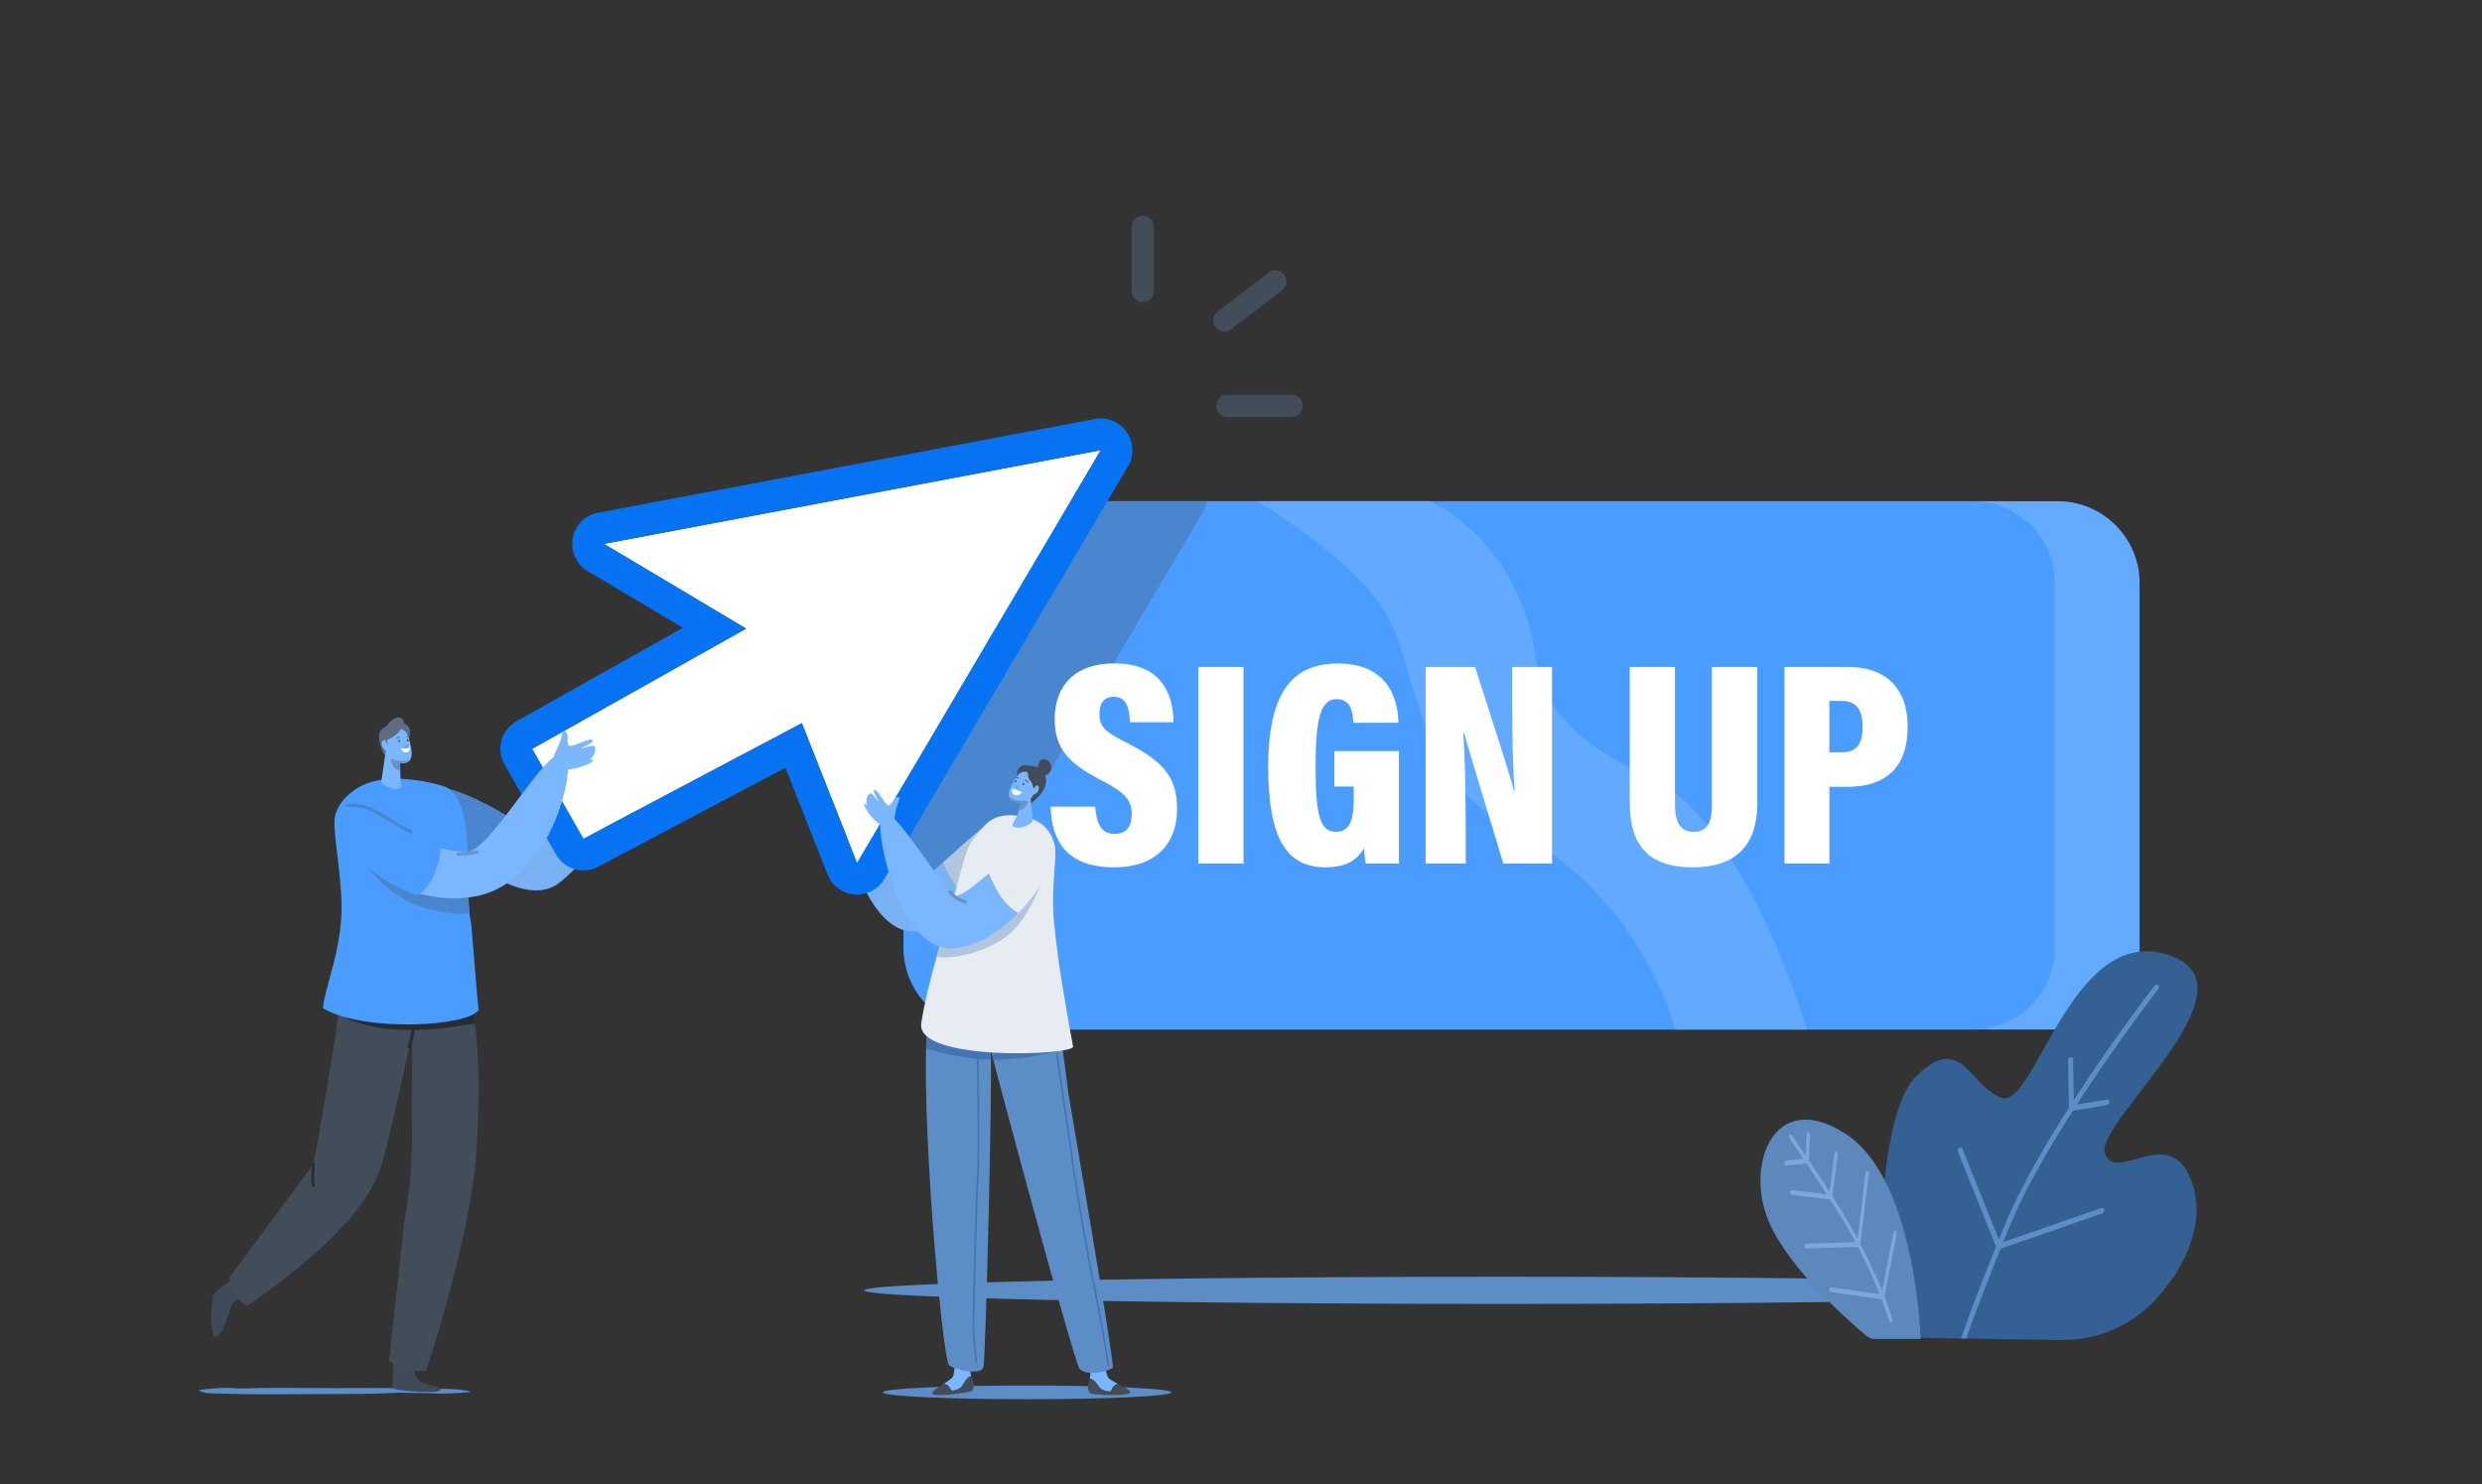 <svg xmlns="http://www.w3.org/2000/svg" xmlns:xlink="http://www.w3.org/1999/xlink" enable-background="new 0 0 3511.076 2100" viewBox="0 0 3511.076 2100" id="NewUsersSignUp"><rect x="0" y="0" width="3511.076" height="2100" fill="#333333" stroke="none"/><ellipse cx="2124.474" cy="1825.632" fill="#5c8dc6" rx="902.226" ry="19.246" class="color5cbec6 svgShape"></ellipse><path fill="#64abff" d="M2911.216 709.16H1513.525c-63.516 0-115.484 51.968-115.484 115.484v516.431c0 63.516 51.968 115.484 115.484 115.484h1397.692c63.516 0 115.484-51.968 115.484-115.484V824.644c-.001-63.516-51.969-115.484-115.485-115.484z" class="colorffe164 svgShape"></path><path fill="#4a9dff" d="M2791.248 709.16H1393.556c-63.516 0-115.484 51.968-115.484 115.484v516.431c0 63.516 51.968 115.484 115.484 115.484h1397.692c63.516 0 115.484-51.968 115.484-115.484V824.644c0-63.516-51.968-115.484-115.484-115.484z" class="colorff5f4a svgShape"></path><path fill="#61aaff" d="M1777.822 709.16s150.83 88.108 189.777 171.731c38.948 83.623 38.982 224.514 177.977 296.651 177.15 91.938 224.24 279.016 224.24 279.016h186.119s-87.454-299.201-226.483-359.743c-161.838-70.474-153.164-157.412-162.574-197.332C2133.05 755.97 2022.75 709.16 2022.75 709.16h-244.928z" class="colorff7f61 svgShape"></path><path fill="#4986ce" d="M1707.509 709.16h-301.784c-2.967 0-5.909.111-8.828.313l-29.194 5.507c-51.792 16.279-89.631 64.851-89.631 121.833v378.642l21.749 55.025a42.416 42.416 0 0 0 17.744 20.856 42.431 42.431 0 0 0 58.255-14.882l326.416-552.932a42.375 42.375 0 0 0 5.273-14.362z" class="colorce4949 svgShape"></path><path fill="#ffffff" d="M1549.261 1141.347c1.604 22.844 8.106 38.566 27.202 38.566 18.561 0 24.507-12.492 24.507-28.302 0-19.25-9.675-30.573-42.395-47.338-48.318-24.948-66.566-46-66.566-86.88 0-47.582 29.08-78.787 84.187-78.787 64.816 0 83.363 40.502 83.898 83.218h-61.529c-1.069-19.37-4.61-36.016-22.759-36.016-14.219 0-20.576 9.219-20.576 24.739 0 15.932 6.213 24.148 36.463 39.266 51.557 25.961 73.445 47.915 73.445 94.684 0 45.979-26.876 82.617-89.309 82.617-67.643 0-88.284-38.543-89.642-85.767h63.074zM1759.098 943.715v278.167h-63.922V943.715h63.922zM1978.906 1221.882h-46.979c-1.092-7.348-2.06-14.273-2.327-21.955-12.024 21.643-32.765 27.187-54.619 27.187-55.499 0-80.927-41.619-80.927-142.545 0-110.211 38.029-145.819 98.728-145.819 78.597 0 84.888 62.144 85.568 83.83h-63.966c-.68-13.559-2.573-33.478-23.684-33.478-23.828 0-29.629 31.166-29.629 95.9 0 66.884 5.701 91.882 28.683 91.882 19.407 0 25.209-16.266 25.209-46.25v-17.8h-27.347v-50.186h91.291l-.001 159.234zM2016.701 1221.882V943.715h69.935c42.288 131.107 52.108 162.624 54.969 175.327h1.135c-2.761-35.001-3.629-80.844-3.629-124.253v-51.075h56.442v278.167h-68.91c-43.936-144.588-52.186-172.611-55.315-184.634h-1.28c2.204 33.466 3.362 84.995 3.362 130.497v54.137h-56.709zM2369.462 943.715v194.768c0 18.115 3.786 38.546 26.378 38.546 21.79 0 25.821-17.614 25.821-38.279V943.715h64.211v192.965c0 56.642-27.729 90.433-91.435 90.433-64.473 0-88.897-33.49-88.897-90.99V943.715h63.922zM2524.356 943.715h91.278c48.283 0 82.985 26.731 82.985 84.321 0 58.112-31.117 85.255-85.824 85.255h-24.951v108.591h-63.488V943.715zm63.488 120.682h16.602c22.023 0 30.396-10.744 30.396-36.895 0-25.885-11.112-35.782-29.082-35.782h-17.916v72.677z" class="colorffffff svgShape"></path><path fill="#434d59" d="M1616.526 427.559c-8.669 0-15.697-7.028-15.697-15.697v-90.766c0-8.669 7.028-15.697 15.697-15.697s15.697 7.028 15.697 15.697v90.766c0 8.669-7.028 15.697-15.697 15.697zM1827.129 590.032h-90.766c-8.669 0-15.697-7.028-15.697-15.697s7.028-15.697 15.697-15.697h90.766c8.669 0 15.697 7.028 15.697 15.697 0 8.67-7.028 15.697-15.697 15.697zM1732.059 469.126c-4.721 0-9.387-2.12-12.478-6.159-5.268-6.885-3.957-16.736 2.928-22.005l72.085-55.157c6.885-5.268 16.736-3.958 22.005 2.928 5.268 6.885 3.957 16.737-2.928 22.005l-72.085 55.157a15.627 15.627 0 0 1-9.527 3.231z" class="color434a59 svgShape"></path><path fill="#79b1f2" d="M605.604 1123.953c17.251-36.921 152.503 56.621 152.503 56.621s91.591-115.642 114.102-102.889c25.919 14.683-15.026 120.39-81.527 171.672-63.388 48.883-202.462-88.199-185.078-125.404z" class="colorf27c79 svgShape"></path><path fill="#4986ce" d="M605.604 1123.953c-11.754 25.155 48.018 95.966 107.561 124.087 16.999-21.267 25.432-59.021 28.782-78.16-36.412-23.419-122.79-74.934-136.343-45.927z" class="colorce4949 svgShape"></path><path fill="#79b1f2" d="M1333.426 1220.687c-16.424 14.332-30.181 24.691-35.93 21.857-16.147-7.96-86.311-128.872-101.569-117.456-15.259 11.416 21.499 197.306 98.321 192.596 31.066-1.905 59.755-18.88 82.998-39.74-24.968-17.193-38.564-44.58-43.82-57.257z" class="colorf27c79 svgShape"></path><path fill="#b1c6de" d="M1434.692 1196.212c1.327-19.903-5.694-35.871-17.524-37.815-15.599-2.563-54.036 36.367-83.742 62.29 5.256 12.677 18.852 40.065 43.82 57.257 34.234-30.725 56.656-69.878 57.446-81.732z" class="colorb1d5de svgShape"></path><path fill="#ffffff" d="m1557.135 636.901-344.724 583.945-78.113-197.626-308.883 163.406-72.741-127.117 302.765-170.151-201.173-119.883z" class="colorffffff svgShape"></path><path fill="#0773f2" d="m1557.135 636.901-344.723 583.944-78.114-197.625-308.883 163.405-72.741-127.116 302.765-170.151-201.173-119.883 702.869-132.574zm22.947-38.49a44.798 44.798 0 0 0-31.253-5.544L845.961 725.441a44.81 44.81 0 0 0-35.817 36.211 44.81 44.81 0 0 0 21.183 46.317l134.671 80.253-235.277 132.224a44.809 44.809 0 0 0-16.939 61.32l72.741 127.117a44.622 44.622 0 0 0 15.918 16.224c13.013 7.755 29.618 8.7 43.929 1.129l264.65-140.005 59.719 151.088a44.797 44.797 0 0 0 38.162 28.2 44.81 44.81 0 0 0 42.099-21.893l344.723-583.944a44.81 44.81 0 0 0-15.641-61.271z" class="color529ae3 svgShape"></path><ellipse cx="1452.909" cy="1969.973" fill="#5c8dc6" rx="204.212" ry="9.711" class="color5cbec6 svgShape"></ellipse><path fill="#434d59" d="M1581.175 1957.771c-5.942 1.453-8.778 6.769-9.176 8.977-.484 2.682-7.408 1.583-12.174-.805-4.766-2.387-6.119-6.268-10.761-11.305-2.871-3.115-5.648-4.079-7.352-4.363-.405 2.512-.91 4.746-1.537 6.171-2.375 5.402-.752 14.261 3.93 15.474 4.682 1.213 45.054 3.96 53.373-.617 5.031-2.767-6.101-8.209-16.303-13.532z" class="color434a59 svgShape"></path><path fill="#7ab7ff" d="M1549.064 1954.639c4.642 5.037 5.996 8.918 10.761 11.305 4.766 2.388 11.69 3.488 12.174.805.398-2.208 3.234-7.524 9.176-8.977-6.669-3.479-12.94-6.908-14.039-9.505-2.78-6.571-3.419-16.612-6.311-18.396-2.891-1.785-17.346-.891-17.633 4.194 0 0-.349 9.201-1.48 16.212 1.704.283 4.481 1.247 7.352 4.362z" class="colorff867a svgShape"></path><path fill="#434d59" d="M1335.222 1957.708c6.049.91 9.354 5.948 9.95 8.11.725 2.628 7.521.906 12.051-1.903s5.527-6.796 9.695-12.232c2.577-3.362 5.256-4.573 6.927-5.01.631 2.465 1.336 4.644 2.089 6.006 2.854 5.165 2.039 14.135-2.514 15.766-4.553 1.631-44.512 8.019-53.21 4.213-5.26-2.299 5.334-8.726 15.012-14.95z" class="color434a59 svgShape"></path><path fill="#7ab7ff" d="M1366.919 1951.684c-4.168 5.436-5.165 9.423-9.695 12.232-4.531 2.809-11.326 4.531-12.051 1.903-.596-2.163-3.901-7.2-9.95-8.11 6.327-4.068 12.262-8.05 13.122-10.736 2.175-6.796 1.903-16.853 4.621-18.892 2.718-2.039 17.194-2.457 17.941 2.583 0 0 1.179 9.131 2.94 16.011-1.673.436-4.351 1.647-6.928 5.009z" class="colorff867a svgShape"></path><path fill="#5c8dc6" d="M1483.367 1369.313c-11.896-43.041-123.088-80.777-139.602-19.308-5.068 18.865-25.015 33.44-31.553 97.793-11.604 114.218 20.82 477.052 30.573 484.087 9.753 7.034 46.037 14.1 48.468 2.182 3.114-15.265 12.726-399.446 10.256-449.412 2.915 15.685 117.836 442.159 125.489 451.726 7.653 9.566 34.685 6.919 47.126-1.205 3.609-2.357-62.786-388.27-62.786-388.27s-15.948-134.091-27.971-177.593z" class="color5cbec6 svgShape"></path><path fill="#4275b2" d="M1378.215 1497.763c-34.129-4.189-56.157-10.343-68.087-14.474.318-11.127.836-21.228 1.581-30.063 9.13 2.441 30.661 7.795 67.108 14.62 50.397 9.437 113.97 19.803 113.97 19.803s-41.461 11.911-87.644 11.73c-2.086-8.102-3.359-13.244-3.635-14.724.169 3.411.281 8.39.343 14.693-7.827-.129-15.765-.619-23.636-1.585z" class="color4297b2 svgShape"></path><path fill="#e7ecf2" d="M1517.962 1480.696c-9.841-53.864-22.069-121.346-27.106-178.298-4.301-48.628 5.186-92.127.947-107.475-6.959-25.196-22.961-37.998-55.495-41.134-35.273-3.4-44.968 15.944-60.053 34.186-11.666 14.107-18.921 56.183-37.193 117.435-4.624 15.502-28.983 94.658-35.856 142.458-7.869 54.726 217.022 45.23 214.756 32.828z" class="colore7f2f2 svgShape"></path><path fill="#434d59" d="M1472.345 1089.443c-4.326-3.9-9.936-6.024-15.751-6.364-1.856-.108-11.669-2.717-16.261 5.256-4.591 7.973 2.855 26.241 3.863 29.351 1.008 3.11 3.752 18.296 8.097 21.108 4.345 2.813 6.931-3.65 13.381-8.555 6.47-4.919 24.127-25.06 6.671-40.796z" class="color434a59 svgShape"></path><path fill="#7ab7ff" d="m1457.575 1127.568 3.703 32.666c.184 5.392-19.701 15.292-28.387 8.685-2.543-1.934 6.239-14.897 6.239-14.897l6.706-24.113 11.739-2.341z" class="colorff867a svgShape"></path><path fill="#6793c6" d="m1441.319 1146.151 3.427-12.322 9.69-.725s-2.3 12.509-13.117 13.047z" class="colorc66c67 svgShape"></path><path fill="#7ab7ff" d="m1459.412 1107.045 3.348 10.477c.748 10.067-8.45 18.768-18.539 18.449-12.584-.398-18.403-3.657-16.877-15.228.895-6.785 8.512-18.265 11.527-22.695 3.525-5.18 8.902-7.083 13.595-5.751 4.459 1.265-1.869 6.23 6.946 14.748z" class="colorff867a svgShape"></path><path fill="#6793c6" d="M1437.94 1132.442c4.337.67 16.436.662 16.495.662-1.237.785-2.393 1.863-3.788 2.341-1.984.681-4.272.593-6.427.524-9.748-.309-15.434-2.337-16.793-8.613 2.558 1.125 7.504 4.621 10.513 5.086zM1440.662 1113.967a8.877 8.877 0 0 1-3.031-3.057c-.583-.967-1.967.112-1.391 1.069a10.016 10.016 0 0 0 3.353 3.379c.953.585 2.03-.801 1.069-1.391z" class="colorc66c67 svgShape"></path><path fill="#434d59" d="M1448.493 1107.918c-.169-.097-.675-.434-1.205.092-.399.396-.75.965-.866 1.541a1.061 1.061 0 0 0 1.069 1.266c.929-.025 2.138-2.246 1.002-2.899zM1437.567 1104.199c-.169-.097-.675-.434-1.205.092-.399.396-.75.965-.866 1.542a1.061 1.061 0 0 0 1.069 1.266c.929-.026 2.138-2.247 1.002-2.9z" class="color434a59 svgShape"></path><path fill="#ffffff" d="M1444.994 1120.545c-1.991-.858-6.95-2.906-12.46-4.501a.711.711 0 0 0-.899.557c-.216 1.225-.48 3.646.423 5.211 1.766 3.061 7.049 6.109 13.159-.109a.715.715 0 0 0-.223-1.158z" class="colorffffff svgShape"></path><path fill="#7ab7ff" d="M1461.886 1116.364c.798-.785 1.468-1.679 2.084-2.614 1.17-1.776 3.321-4.145 5.102-1.113 2.592 4.41-4.161 13.533-9.026 11.362-3.613-1.612-.171-5.659 1.84-7.635z" class="colorff867a svgShape"></path><path fill="#434d59" d="M1450.524 1103.068c1.429.872 2.856 2.044 3.886 3.395.489.642-.476 1.337-.964.696-.883-1.159-2.173-2.234-3.4-2.983-.675-.411-.206-1.524.478-1.108zM1437.298 1099.9c1.021-.176 2.055-.262 3.093-.34.791-.06.954 1.136.159 1.196-1.037.078-2.071.164-3.093.339-.78.135-.936-1.061-.159-1.195z" class="color434a59 svgShape"></path><path fill="#4275b2" d="m1380.657 1927.902.073-.002a1.25 1.25 0 0 0 1.175-1.319c-.012-.213-1.257-21.479-3.078-32.655-1.851-11.367 3.549-198.047 5.591-227.865 2.061-30.097.024-169.357.003-170.76a1.245 1.245 0 0 0-1.268-1.23c-.69.01-1.241.578-1.23 1.268.021 1.402 2.057 140.559.003 170.552-2.046 29.865-7.429 216.996-5.565 228.437 1.8 11.049 3.037 32.185 3.049 32.397.04.664.591 1.177 1.247 1.177zM1566.837 1932.191a1.25 1.25 0 0 1-.462-1.369c.266-5.614-19.917-114.895-23.293-128.401-3.344-13.377-24.652-138.889-26.344-153.369-1.729-14.797-22.597-155.5-22.808-156.919a1.25 1.25 0 0 1 2.471-.367c.21 1.42 21.084 142.161 22.817 156.996 1.689 14.455 22.95 139.709 26.286 153.052 1.75 7.002 8.167 40.572 13.36 68.982 3.001 16.423 5.519 30.664 7.281 41.183 3.17 18.928 2.878 19.329 2.435 19.937a1.25 1.25 0 0 1-1.743.275zm-.467-1.297zm.185-.438.002-.003-.002.003zm.004-.004.004-.006-.004.006z" class="color4297b2 svgShape"></path><path fill="#b1c6de" d="M1392.284 1296.427c-18.565 6.329-39.115 8.841-53.475 9.829-2.192 7.318-7.673 25.319-13.785 47.214 25.558 5.531 73.919-9.091 100.1-29.428 27.864-21.644 46.307-70.462 46.307-70.462s-46.308 31.652-79.147 42.847z" class="colorb1d5de svgShape"></path><path fill="#434d59" d="M1467.168 1089.439s1.327-17.298 10.615-15.366c9.288 1.932 11.112 12.547 7.961 17.688-3.151 5.142-11.298 6.634-13.942 5.142s-5.463-6.635-4.634-7.464z" class="color434a59 svgShape"></path><path fill="#7ab7ff" d="M1399.139 1235.338c-22.141 18.826-42.06 34.961-49.166 31.458-16.147-7.96-86.311-128.872-101.57-117.456-15.259 11.416 21.499 197.306 98.321 192.596 36.146-2.216 69.072-24.832 93.949-50.234-22.947-12.28-36.373-42.452-41.534-56.364z" class="colorff867a svgShape"></path><path fill="#e7ecf2" d="M1472.641 1185.303c-13.563-2.229-45.332 26.082-73.502 50.035 5.161 13.912 18.587 44.084 41.535 56.365 27.995-28.586 45.794-60.7 46.496-71.238 1.327-19.903-2.699-33.217-14.529-35.162z" class="colore7f2f2 svgShape"></path><path fill="#7ab7ff" d="M1267.73 1144.126c1.772-8.42 8.713-17.609 2.046-16.224-6.667 1.386-7.902 10.219-12.461 11.653-4.559 1.434-16.622-25.143-20.729-21.737-2.727 2.261 7.011 15.269 5.987 15.55-1.024.281-9.313-13.504-12.59-10.529-4.019 3.649-5.576 9.96-3.449 16.447-1.61-1.392-3.187-2.271-4.128-1.538-2.529 1.974 25.689 46.983 40.314 25.797 3.164-4.582 2.282-6.456 5.01-19.419z" class="colorff867a svgShape"></path><path fill="#6793c6" d="M1365.789 1278.524c-.222 0-.449-.032-.673-.098-.708-.21-17.406-5.246-22.921-15.317a2.373 2.373 0 0 1 4.162-2.278c4.573 8.351 19.951 13.001 20.106 13.046a2.373 2.373 0 0 1-.674 4.647z" class="colorc66c67 svgShape"></path><path fill="#5c8dc6" d="M326.447 1963.811c17.034 1.37 23.28.265 40.331.012 35.766-.531 71.574.198 107.354.11 29.446-.073 58.897-.239 88.349.001.63-.035 1.259-.06 1.889-.097 15.452-.884 30.682-.115 46.142.559 14.427.628 40.308.303 54.982 4.467 4.312 1.224-31.55 3.077-44.26 2.786-16.635-.38-33.257-.989-49.894-1.16-2.542-.026-5.083-.03-7.625-.05-1.984.086-3.961.147-5.953.26-32.465 1.844-64.752 1.589-97.283 1.629-33.013.039-66.016.59-99.034.361-15.853-.11-31.701-.496-47.552-.922-13.265-.356-25.047.357-32.342-4.423-1.903-1.248 31.414-4.618 44.896-3.533z" class="color5cbec6 svgShape"></path><path fill="#404b59" d="M596.551 1955.881c-6.726-2.907-7.608-8.879-10.491-14.533-.194-.381-1.337-8.517-1.348-9.167-.047-2.808-8.2-10.229-11.954-4.362-7.399 11.564-16.828-6.081-16.373-1.271 1.355 14.317-3.937 37.112 1.406 38.653 11.381 3.284 64.447 6.912 65.426 1.336.589-3.345-15.034-5.629-26.666-10.656zM328.326 1844.858c.173-.391 24.614-20.651 25.111-21.071 2.147-1.811 4.141-15.584-2.778-14.786-13.639 1.572-6.654-13.08-10.095-9.688-10.241 10.097-38.816 28.743-39.257 34.286-1.505 18.903-5.494 37.887 1.203 56.872 11.774 5.644 23.255-39.805 25.816-45.613z" class="color404859 svgShape"></path><path fill="#434d59" d="M331.936 1828.899c10.167 18.219 18.826 17.98 18.826 17.98s144.162-95.415 180.18-176.714c13.948-31.483 17.623-56.514 28.319-101.205 12.423-51.905 21.234-96.708 23.141-97.222 1.681 15.969-.527 80.936.334 116.623a694.69 694.69 0 0 1-10.442 137.941l-22.028 199.318s21.134 11.392 28.313 13.029c9.609 2.171 24.076.789 24.076.789s65.132-192.694 71.646-316.467c4.635-87.863 3.808-118.731-3.5-185.705a1185.869 1185.869 0 0 0-5.056-40.302c0-.065-.016-.113-.016-.178-.032-.26-.081-.519-.113-.778-8.232-57.446-18.668-98.12-26.819-112.446-8.086-18.36-154.757 40.107-154.546 47.902.356 12.915.178 26.56-.47 40.739-.033.681-.065 1.378-.114 2.074-1.037 21.374-3.144 43.997-6.028 67.266l-.681 5.445c-7.77 60.293-33.542 200.019-33.542 200.019l-118.849 160.341c-.001.001.891 9.943 7.369 21.551z" class="color434a59 svgShape"></path><path fill="#262d35" d="M670.8 1437.266c-.488-4.494-.994-8.907-1.513-13.254l-184.341 14.18s32.162 18.086 86.447 19.123c45.14.862 84.078-7.15 100.579-9.059-.37-3.561-.76-7.215-1.172-10.99z" class="color262b35 svgShape"></path><path fill="#262d35" d="M576.98 1480.612c4.665-19.258 9.009-38.649 9.773-58.517.12-3.118 4.982-3.134 4.861 0-.781 20.298-5.18 40.132-9.947 59.81-.735 3.038-5.424 1.752-4.687-1.293z" class="color262b35 svgShape"></path><path fill="#4a9dff" d="M474.605 1151.808c7.032-22.643 30.682-40.692 53.953-46.331l.027.088c33.221-9.627 84.581 1.452 101.079 7.674 46.028 17.36 26.543 153.747 36.375 190.393 1.229 2.962 9.512 121.237 11.138 124.844-13.2 23.984-162.987 32.445-220.369-2.116 2.871-31.035 27.36-84.235 26.348-146.345-.856-52.463-14.279-109.763-8.551-128.207z" class="colorff5f4a svgShape"></path><path fill="#4986ce" d="M519.753 1226.206s30.03 43.705 79.82 58.227c28.556 8.329 50.782 8.978 64.561 8.019-.915-8.485-1.26-19.146-1.445-31.039-22.918-3.597-75.947-13.378-142.936-35.207z" class="colorce4949 svgShape"></path><path fill="#7ab7ff" d="M486.93 1151.252c28.415-29.213 71.309 46.909 171.188 54.448 34.769 2.625 112.397-148.804 140.169-139.761 20.024 6.52-13.939 186.635-131.482 203.219-117.543 16.584-208.507-88.47-179.875-117.906z" class="colorff867a svgShape"></path><path fill="#6793c6" d="M648.135 1210.626c9.121-.339 18.632-1.314 27.559-3.249 2.646-.573 1.442-4.599-1.184-4.03-8.558 1.854-17.732 2.755-26.484 3.08-2.705.102-2.594 4.3.109 4.199z" class="colorc66c67 svgShape"></path><path fill="#7ab7ff" d="M791.328 1051.924c3.961-9.245 3.494-22.698 8.941-16.894 5.447 5.804.695 15.084 4.093 19.518 3.398 4.434 32.79-12.887 34.431-6.87 1.09 3.995-16.964 9.898-16.173 10.854.791.956 17.98-6.663 19.116-1.616 1.394 6.19-1.356 13.273-7.748 18.051 2.476-.25 4.575-.032 4.982 1.302 1.094 3.587-56.134 27.69-55.894-2.401.052-6.511 2.154-7.711 8.252-21.944z" class="colorff867a svgShape"></path><path fill="#4a9dff" d="M481.889 1145.433c24.168-24.846 71.503 26.786 141.886 48.762.393 18.296-9.864 59.609-32.99 72.407-76.375-23.986-130.974-98.472-108.896-121.169z" class="colorff5f4a svgShape"></path><path fill="#4986ce" d="M581.247 1179.169c-.332 0-.668-.07-.99-.218-10.369-4.781-18.627-9.851-27.37-15.219-7.004-4.3-14.247-8.748-23.588-13.756-20.447-10.964-37.646-7.905-37.818-7.874a2.371 2.371 0 0 1-2.766-1.885 2.366 2.366 0 0 1 1.878-2.767c.763-.146 18.935-3.449 40.945 8.352 9.463 5.075 16.766 9.558 23.827 13.895 8.994 5.522 16.761 10.291 26.875 14.954a2.367 2.367 0 0 1-.993 4.518z" class="colorce4949 svgShape"></path><path fill="#262d35" d="M443.414 1679.384c-.89 0-1.713-.578-1.984-1.475-2.211-7.304-.168-30.121-.081-31.089a2.085 2.085 0 0 1 2.254-1.878 2.075 2.075 0 0 1 1.879 2.254c-.579 6.37-1.722 24.088-.081 29.512a2.074 2.074 0 0 1-1.987 2.676z" class="color262b35 svgShape"></path><path fill="#5d6d7f" d="M578.572 1043.798s5.824-15.424-6.307-19.644c-3.15-16.64-18.819-7.201-25.376 2.876-6.836 5.046-12.119 5.785-10.426 20.018 1.281 10.77 7.538 21.265 7.538 21.265s29.729-9.417 34.571-24.515z" class="color7f635d svgShape"></path><path fill="#7ab7ff" d="m546.511 1056.682-7.13 49.451c.489 5.035 20.885 14.485 28.151 7.28.795-.789-.775-8.147-1.136-16.329-.606-13.704-.583-30.762-.583-30.762l-19.302-9.64z" class="colorff867a svgShape"></path><path fill="#7ab7ff" d="M547.647 1046.906s2.597 30.853 9.711 32.461c5.685 1.286 9.328 1.142 16.484-.029 5.962-.975 8.797-6.854 8.47-14.708-.424-10.19-3.711-19.454-5.748-24.312-2.172-5.182-5.731-8.55-9.921-8.71-1.109 4.428-9.457 11.366-18.996 15.298z" class="colorff867a svgShape"></path><path fill="#7ab7ff" d="M549.935 1056.627c-.856-1.064-2.373-4.198-2.982-5.44-1.158-2.36-3.242-6.552-5.881-2.81-3.839 5.443 2.762 14.62 6.627 13.895 1.884-.354 4.391-2.965 2.236-5.645z" class="colorff867a svgShape"></path><path fill="#434d59" d="M564.14 1046.662c.201-.054.813-.261 1.213.425.301.516.506 1.197.467 1.821a1.128 1.128 0 0 1-1.445 1.007c-.948-.281-1.58-2.894-.235-3.253zM576.381 1045.841c.201-.054.813-.26 1.213.425.301.516.506 1.197.467 1.821a1.128 1.128 0 0 1-1.445 1.007c-.948-.282-1.58-2.894-.235-3.253z" class="color434a59 svgShape"></path><path fill="#4986ce" d="M566.168 1042.537c-.808-.561-2.3-.628-3.199-.315-.929.323-2.032.994-2.551 1.887a.56.56 0 0 0-.15.3l-.003.006a.39.39 0 0 0 .129.48.625.625 0 0 0 .818.181c1.381-.701 3.112-1.134 4.633-1.283.736-.072.874-1.071.323-1.256zM578.452 1042.044a.503.503 0 0 0-.168-.046c-.44-.04-1.001-.182-1.556-.257a.754.754 0 0 0-.115-.02c-.015-.001-.029.001-.043.001-.813-.089-1.588.004-1.93.82a.448.448 0 0 0-.018.3c-.03.381.226.806.703.752 1.065-.121 2.129-.234 3.205-.248.786-.012.652-1.207-.078-1.302z" class="colorce4949 svgShape"></path><path fill="#ffffff" d="M567.031 1058.916s7.607.874 12.939-1.049c0 0 .896 4.633-4.36 6.469-5.258 1.835-8.579-5.42-8.579-5.42z" class="colorffffff svgShape"></path><path fill="#6793c6" d="M572.866 1057.731a1.049 1.049 0 0 1-.059-2.096c1.666-.095 2.605-1.733 2.614-1.75a1.05 1.05 0 0 1 1.843 1.005c-.059.109-1.492 2.677-4.336 2.84l-.062.001zM580.556 1074.323c-2.475 1.401-6.993 3.028-14.051 2.273-11.647-1.246-13.674-4.433-13.513-2.61.156 1.763 1.451 15.126 13.159 16.359a741.371 741.371 0 0 1-.224-10.092c2.272-.081 4.75-.397 7.917-.915 3.07-.501 5.305-2.312 6.712-5.015z" class="colorc66c67 svgShape"></path><defs><path id="a" d="m2624.861 1891.435 291.238 4.461c55.367.848 107.948-24.174 142.224-67.664 69.375-88.022 174.749-244.661 167.162-376.061-11.247-194.775-11.188-244.064-215.248-198.512-204.061 45.552-423.452 147.897-431.608 228.169-8.158 80.273 46.232 409.607 46.232 409.607z" fill="#000000" class="color000000 svgShape"></path></defs><clipPath id="b"><use overflow="visible" xlink:href="#a"></use></clipPath><g clip-path="url(#b)" fill="#000000" class="color000000 svgShape"><path fill="#346093" d="M3099.495 1669.228c-31.381-80.612-106.865 6.743-121.835-37.432-14.97-44.175 225.354-237.562 88.76-281.073-136.594-43.511-188.228 220.639-235.46 202.358-47.233-18.282-55.779-92.788-119.786-30.918-34.784 33.623-46.735 133.317-50.241 220.408-3.49 86.678 43.386 161.411 115.91 185.527l45.099 14.996c57.062 18.974 121.348 3.615 170.545-41.192 65.743-59.874 139.254-149.84 107.008-232.674z" class="color348c93 svgShape"></path><path fill="#5c8dc6" d="M2771.513 1623.934c1.797-1.025 3.878-.297 4.655 1.635l51.475 128.392a7552.134 7552.134 0 0 1 8.046-19.807c21.08-51.689 55.799-111.855 91.117-167.072l-1.24-66.897c-.041-2.174 1.513-4.12 3.469-4.344 1.956-.226 3.573 1.356 3.614 3.532l1.057 56.994c57.037-87.982 113.426-160.797 114.361-162 1.333-1.716 3.571-2.009 5.006-.655 1.431 1.355 1.509 3.844.175 5.56-.939 1.208-58.038 74.942-115.26 163.423l42.135-6.87c1.954-.32 3.636 1.179 3.762 3.341.124 2.163-1.357 4.175-3.309 4.494l-48.269 7.868c-35.01 54.745-69.371 114.302-90.212 165.405a7289.406 7289.406 0 0 0-8.302 20.443l138.623-48.17c1.906-.664 3.808.49 4.245 2.573.438 2.084-.753 4.311-2.66 4.973l-144.007 50.042c-45.055 111.931-52.266 139.055-52.337 139.332-.548 2.141-2.514 3.524-4.393 3.086a3.273 3.273 0 0 1-.262-.074c-1.714-.564-2.667-2.558-2.146-4.598.295-1.153 7.278-27.651 52.775-140.637l-53.969-134.613c-.774-1.931.056-4.329 1.851-5.356z" class="color5cbec6 svgShape"></path></g><path fill="#5c88bc" d="M2716.939 1894.357s-6.568-225.11-105.32-289.617-140.731 36.096-112.6 115.398c24.501 69.07 117.47 149.988 141.051 169.717a19.32 19.32 0 0 0 12.403 4.502h64.466z" class="color5cbca5 svgShape"></path><path fill="#7ba7db" d="M2677.041 1866.836a565.903 565.903 0 0 0-11.216-32.163l17.48-89.048c.348-1.771-.426-3.699-1.728-4.306-1.303-.608-2.64.336-2.988 2.108l-16.195 82.5c-8.271-20.602-18.153-41.862-30.51-65.765l11.796-98.993c.218-1.823-.685-3.648-2.015-4.077-1.333-.432-2.585.7-2.802 2.523l-11.051 92.741c-.718-1.363-1.443-2.734-2.177-4.115-7.987-15.031-20.336-35.248-33.384-55.716l7.493-58.745c.232-1.818-.657-3.656-1.984-4.104-1.327-.449-2.592.66-2.824 2.478l-6.867 53.839c-10.121-15.745-20.427-31.329-29.249-44.506l1.781-35.866c.092-1.854-.923-3.567-2.268-3.823s-2.51 1.038-2.602 2.893l-1.488 29.977c-11.356-16.876-19.33-28.42-19.558-28.749-.966-1.396-2.51-1.517-3.451-.269-.94 1.248-.92 3.391.046 4.787.23.332 8.355 12.095 19.871 29.214l-25.024 2.635c-1.333.141-2.258 1.768-2.064 3.635.168 1.621 1.124 2.89 2.246 3.104.17.033.345.041.521.022l28.606-3.012c8.653 12.924 18.725 28.153 28.635 43.554l-49.242-5.737c-1.348-.157-2.457 1.228-2.476 3.094-.019 1.804.987 3.397 2.271 3.642.044.008.088.015.133.021l53.996 6.29c12.927 20.278 25.139 40.272 33.027 55.118a1167.41 1167.41 0 0 1 2.914 5.522l-69.851 2.072c-1.342.04-2.332 1.59-2.21 3.462.11 1.688 1.086 3.062 2.261 3.286.128.024.259.035.39.031l72.894-2.162c12.545 24.29 22.5 45.805 30.791 66.682l-68.929-9.618c-1.347-.188-2.473 1.17-2.516 3.033-.041 1.82.968 3.449 2.271 3.698.031.006.061.011.092.015l71.869 10.029a556.41 556.41 0 0 1 10.835 31.123c.383 1.213 1.192 2.017 2.06 2.182.388.074.789.021 1.168-.18 1.229-.649 1.776-2.599 1.222-4.356z" class="color7bdbb9 svgShape"></path></svg>